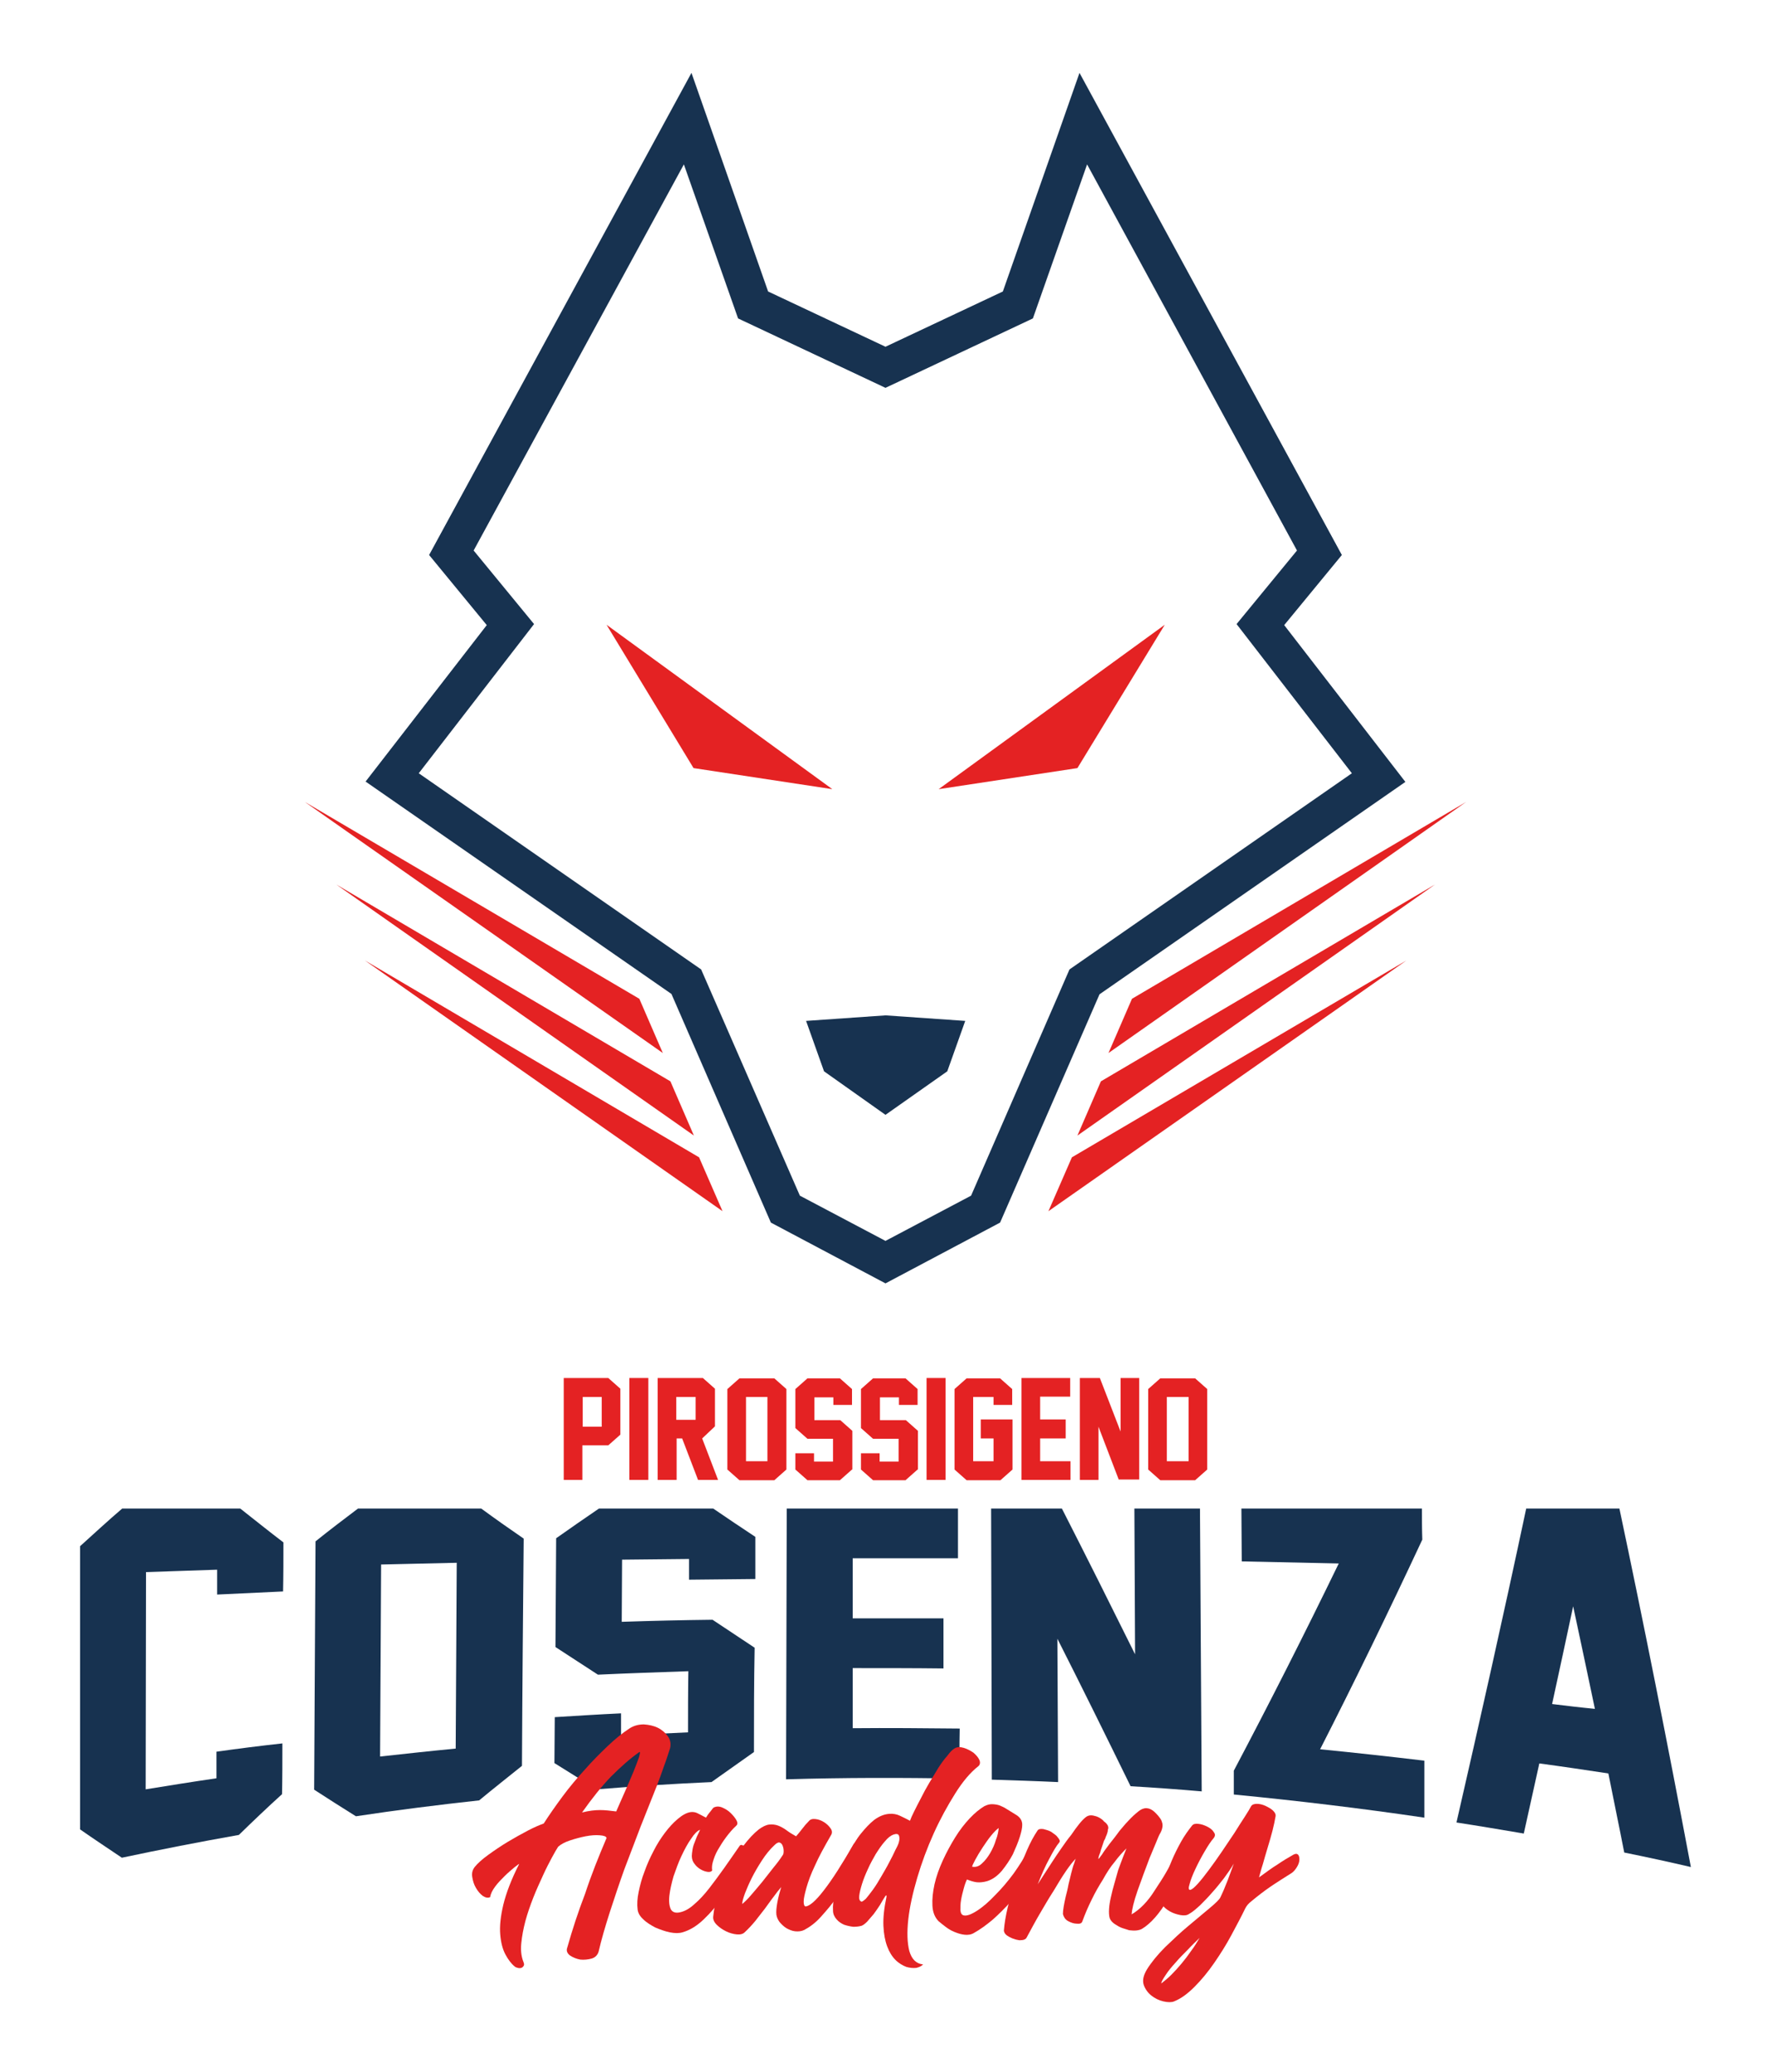 <svg xmlns="http://www.w3.org/2000/svg" xmlns:xlink="http://www.w3.org/1999/xlink" id="Livello_1" x="0px" y="0px" viewBox="0 0 513.3 600" style="enable-background:new 0 0 513.3 600;" xml:space="preserve"><style type="text/css">	.st0{fill:#E42223;}	.st1{fill:#173250;}</style><g>	<g>		<polygon class="st0" points="200.9,222.4 241.1,228.5 175.7,180.9   "></polygon>		<polygon class="st0" points="312.1,222.4 271.9,228.5 337.4,180.9   "></polygon>		<polygon class="st1" points="256.5,294 233.5,295.6 238.7,310.2 256.5,322.8 274.4,310.2 279.6,295.6   "></polygon>		<g>			<g>				<path class="st0" d="M179.7,415.4l-3.5,3.1h-7.5v10h-5.4v-29.5h12.9l3.5,3.1V415.4z M174.3,413.1v-8.6h-5.5v8.6H174.3z"></path>				<path class="st0" d="M187.8,428.5h-5.5v-29.5h5.5V428.5z"></path>				<path class="st0" d="M208,428.5h-5.8l-4.6-12h-1.6v12h-5.5v-29.5h13.1l3.5,3.1V413l-3.7,3.5L208,428.5z M195.9,411.1h5.6v-6.6     h-5.6V411.1z"></path>				<path class="st0" d="M227.8,425.5l-3.5,3.1h-10.1l-3.5-3.1v-23.3l3.5-3.1h10.1l3.5,3.1V425.5z M222.3,423.1v-18.6h-6.2v18.6     H222.3z"></path>				<path class="st0" d="M246.8,425.5l-3.5,3.1h-9.4l-3.5-3.1v-4.7h5.4v2.4h5.5v-6.6h-7.4l-3.5-3.1v-11.3l3.5-3.1h9.4l3.5,3.1v4.6     h-5.4v-2.2h-5.5v6.6h7.5l3.5,3.1V425.5z"></path>				<path class="st0" d="M265.8,425.5l-3.5,3.1h-9.4l-3.5-3.1v-4.7h5.4v2.4h5.5v-6.6h-7.4l-3.5-3.1v-11.3l3.5-3.1h9.4l3.5,3.1v4.6     h-5.4v-2.2h-5.5v6.6h7.5l3.5,3.1V425.5z"></path>				<path class="st0" d="M273.9,428.5h-5.5v-29.5h5.5V428.5z"></path>				<path class="st0" d="M293.3,425.5l-3.5,3.1H280l-3.5-3.1v-23.3l3.5-3.1h9.7l3.5,3.1v4.6h-5.4v-2.3h-5.9v18.6h5.9v-6.6h-3.7v-5.5     h9.2V425.5z"></path>				<path class="st0" d="M310.1,428.5h-14.2v-29.5H310v5.4h-8.7v6.6h7.4v5.5h-7.4v6.6h8.8V428.5z"></path>				<path class="st0" d="M324.1,428.5l-5.9-15.4v15.4h-5.4v-29.5h5.8l6,15.5v-15.5h5.4v29.4l0,0H324.1z"></path>				<path class="st0" d="M349.7,425.5l-3.5,3.1h-10.1l-3.5-3.1v-23.3l3.5-3.1h10.1l3.5,3.1V425.5z M344.3,423.1v-18.6H338v18.6     H344.3z"></path>			</g>		</g>		<g>			<path class="st1" d="M81.7,519.5c-4.2,3.8-8.4,7.8-12.5,11.8c-11.3,2-22.6,4.2-33.9,6.6c-4-2.7-8.1-5.4-12.1-8.2    c0-27.3,0-54.7,0-82c4.1-3.7,8.1-7.4,12.2-10.9c11.4,0,22.8,0,34.2,0c4.2,3.3,8.3,6.6,12.5,9.8c0,4.7,0,9.5-0.1,14.2    c-6.4,0.3-12.8,0.6-19.1,0.9c0-2.4,0-4.8,0-7.2c-6.9,0.2-13.7,0.5-20.6,0.7c0,21-0.1,41.9-0.1,62.9c6.8-1.1,13.6-2.2,20.5-3.2    c0-2.6,0-5.2,0-7.7c6.4-0.9,12.7-1.7,19.1-2.4C81.8,509.6,81.8,514.6,81.7,519.5z"></path>			<path class="st1" d="M151.2,511.3c-4.1,3.3-8.3,6.6-12.4,10c-11.9,1.3-23.8,2.8-35.7,4.6c-4-2.5-8.1-5.1-12.1-7.7    c0.1-24,0.3-47.9,0.4-71.9c4.1-3.3,8.2-6.4,12.3-9.5c11.9,0,23.8,0,35.7,0c4.1,3,8.2,5.9,12.3,8.7    C151.5,467.5,151.3,489.4,151.2,511.3z M132,506.3c0.1-17.9,0.2-35.9,0.3-53.8c-7.3,0.2-14.6,0.3-21.9,0.5    c-0.1,18.5-0.2,37.1-0.3,55.6C117.4,507.8,124.7,507,132,506.3z"></path>			<path class="st1" d="M218.4,507.3c-4.1,2.9-8.2,5.8-12.3,8.7c-11.1,0.5-22.2,1.2-33.2,2.1c-4.1-2.5-8.2-5-12.3-7.6    c0-4.4,0.1-8.8,0.1-13.3c6.4-0.4,12.8-0.8,19.2-1.1c0,2.2,0,4.4,0,6.5c6.5-0.4,12.9-0.7,19.4-1c0-5.9,0-11.8,0.1-17.7    c-8.7,0.3-17.5,0.6-26.2,1c-4.1-2.7-8.2-5.3-12.3-8c0.1-10.5,0.1-21,0.2-31.5c4.1-2.9,8.3-5.8,12.4-8.6c11,0,22.1,0,33.1,0    c4.1,2.8,8.1,5.5,12.2,8.2c0,4.1,0,8.1,0,12.2c-6.4,0.1-12.8,0.1-19.2,0.2c0-2,0-4,0-6c-6.5,0.1-12.9,0.1-19.4,0.2    c0,6-0.1,12-0.1,18c8.8-0.3,17.6-0.5,26.3-0.6c4.1,2.7,8.1,5.4,12.2,8.1C218.4,487.2,218.4,497.2,218.4,507.3z"></path>			<path class="st1" d="M278,515c-16.8-0.3-33.5-0.3-50.3,0.2c0.1-26.1,0.1-52.3,0.2-78.4c16.5,0,33.1,0,49.6,0c0,4.8,0,9.6,0,14.4    c-10.2,0-20.3,0-30.5,0c0,5.8,0,11.6,0,17.4c8.8,0,17.5,0,26.3,0c0,4.8,0,9.7,0,14.5c-8.8-0.1-17.5-0.1-26.3-0.1    c0,5.8,0,11.6,0,17.4c10.3-0.1,20.7,0,31,0.1C277.9,505.4,277.9,510.2,278,515z"></path>			<path class="st1" d="M327.5,517.2c-7.1-14.5-14.1-28.7-21.2-42.7c0.1,13.8,0.1,27.7,0.2,41.5c-6.4-0.3-12.8-0.5-19.2-0.7    c-0.1-26.2-0.1-52.3-0.2-78.5c6.8,0,13.7,0,20.5,0c7.1,13.9,14.1,27.9,21.2,42.2c-0.1-14.1-0.1-28.1-0.2-42.2c6.3,0,12.7,0,19,0    c0.2,27.3,0.3,54.6,0.5,81.8c0,0,0,0.1,0.1,0.1C341.3,518.1,334.4,517.6,327.5,517.2z"></path>			<path class="st1" d="M412.6,526.3c-18.3-2.7-36.7-4.9-55.2-6.7c0-2.3,0-4.6,0-6.9c10.2-19.3,20.3-39.2,30.4-60    c-9.4-0.2-18.8-0.4-28.1-0.6c0-5.1-0.1-10.2-0.1-15.3c17.4,0,34.9,0,52.3,0c0,3,0,6,0.1,9c-9.9,21.2-19.7,41.3-29.6,60.7    c10.1,1,20.1,2.1,30.2,3.3C412.6,515.2,412.6,520.8,412.6,526.3z"></path>			<path class="st1" d="M470.5,536.4c-1.5-7.7-3.1-15.3-4.6-22.9c-6.6-1-13.3-2-20-2.9c-1.5,6.8-3,13.6-4.5,20.3    c-6.5-1.1-13-2.2-19.5-3.2c6.7-29.2,13.5-59.4,20.2-90.9c9,0,18,0,27,0c7,33.1,13.9,67.7,20.7,103.8    C483.4,539.1,476.9,537.7,470.5,536.4z M462,494.8c-2.1-10-4.2-19.9-6.3-29.7c-2,9.5-4.1,19-6.1,28.3    C453.7,493.9,457.8,494.4,462,494.8z"></path>		</g>		<g>			<path class="st1" d="M256.5,371.6L223.3,354l-28.8-66.2l-88.6-61.5L141,181l-16.7-20.3l76-139.6l22.2,63.3l34,16l34-16l22.2-63.3    l76,139.6L372,181l35.1,45.4l-88.6,61.5L289.7,354L256.5,371.6z M231.7,346.2l24.8,13.1l24.8-13.1l28.5-65.5l81.8-56.8    l-33.4-43.2l17.5-21.3L314.9,47.6l-15.7,44.6l-42.7,20.1l-42.7-20.1l-15.7-44.6l-60.9,111.8l17.5,21.3l-33.4,43.2l81.8,56.8    L231.7,346.2z"></path>		</g>		<polygon class="st0" points="327.9,289.2 321.1,304.9 424.7,232.2   "></polygon>		<polygon class="st0" points="318.9,313.1 312.1,328.8 415.7,256.1   "></polygon>		<polygon class="st0" points="310.5,335.1 303.7,350.7 407.4,278.1   "></polygon>		<polygon class="st0" points="185.2,289.2 192,304.9 88.3,232.2   "></polygon>		<polygon class="st0" points="194.2,313.1 201,328.8 97.4,256.1   "></polygon>		<polygon class="st0" points="202.5,335.1 209.3,350.7 105.7,278.1   "></polygon>	</g>	<g>		<path class="st0" d="M175.7,532.2c-0.1-0.5-0.8-0.7-2-0.8c-1.2-0.1-2.5,0-4.1,0.3c-1.5,0.3-3,0.7-4.5,1.2   c-1.5,0.5-2.6,1.1-3.4,1.8c-0.4,0.6-1,1.6-1.8,3.1c-0.8,1.5-1.7,3.2-2.6,5.2c-0.9,2-1.9,4.1-2.8,6.4s-1.7,4.6-2.3,6.8   c-0.6,2.3-1,4.4-1.2,6.5c-0.2,2,0,3.8,0.6,5.3c0.2,0.5,0.3,0.9,0.1,1.2c-0.2,0.3-0.4,0.5-0.7,0.6c-0.3,0.1-0.7,0.1-1,0   c-0.4-0.1-0.7-0.2-0.9-0.4c-1-0.8-1.9-2-2.7-3.5c-0.8-1.5-1.3-3.4-1.5-5.8c-0.2-2.4,0.1-5.2,0.9-8.6c0.8-3.3,2.3-7.3,4.6-11.8   c-0.1,0-0.5,0.3-1.4,1c-0.8,0.7-1.8,1.5-2.8,2.5c-1,1-2,2-2.8,3.1c-0.8,1.1-1.3,2.1-1.4,3c-0.6,0.3-1.3,0.2-2.1-0.3   c-0.8-0.6-1.4-1.3-2-2.3c-0.6-1-0.9-2-1.1-3.2c-0.2-1.2,0.1-2.1,0.7-2.9c0.8-1,2.1-2.2,3.9-3.5c1.8-1.3,3.7-2.6,5.7-3.8   c2-1.2,4-2.3,5.9-3.3c1.9-1,3.4-1.6,4.5-2c1.6-2.5,3.5-5.2,5.5-7.9c2-2.7,4.2-5.3,6.4-7.7c2.2-2.5,4.4-4.7,6.6-6.8   c2.2-2.1,4.3-3.8,6.3-5.1c1.2-0.8,2.6-1.2,4.2-1.2c1.5,0.1,2.9,0.4,4.1,1s2.2,1.5,2.9,2.5c0.7,1,0.9,2.2,0.6,3.4   c-0.5,1.5-1,3.2-1.8,5.3c-0.7,2.1-1.4,3.9-2,5.5c-1.5,3.7-3,7.6-4.7,11.8c-1.6,4.2-3.2,8.4-4.8,12.6c-1.5,4.2-2.9,8.4-4.2,12.4   c-1.3,4.1-2.4,7.8-3.2,11.3c-0.3,1-1,1.7-2,2c-1.1,0.3-2.2,0.4-3.3,0.3c-1.1-0.2-2.1-0.6-3-1.2c-0.8-0.6-1.1-1.4-0.8-2.2   c1.5-5.3,3.2-10.5,5.2-15.7C171.3,542.8,173.4,537.6,175.7,532.2z M178.5,524.5c0.8-1.9,1.7-3.8,2.6-5.9c0.9-2.1,1.7-3.9,2.4-5.6   c0.7-1.7,1.2-3.1,1.6-4.2c0.3-1.1,0.4-1.6,0.1-1.5c-2.7,1.9-5.4,4.3-8.2,7.1c-2.7,2.8-5.5,6.3-8.4,10.4c2-0.5,3.7-0.7,5.2-0.7   C175.3,524.1,176.9,524.3,178.5,524.5z"></path>		<path class="st0" d="M214.3,534.4c0.2-0.2,0.4-0.3,0.8-0.1c0.4,0.1,0.7,0.3,1.1,0.6c0.4,0.3,0.7,0.6,0.9,0.9   c0.2,0.3,0.3,0.6,0.2,0.8c-0.9,1.5-2.1,3.5-3.4,5.8c-1.4,2.4-2.9,4.7-4.6,7c-1.7,2.4-3.5,4.5-5.5,6.4c-2,1.9-4,3.1-6.1,3.7   c-1,0.3-2.2,0.3-3.7,0c-1.4-0.3-2.8-0.8-4.2-1.4c-1.3-0.7-2.5-1.4-3.5-2.4c-1-0.9-1.5-1.9-1.6-2.8c-0.2-1.5-0.1-3.2,0.3-5.1   c0.4-1.9,0.9-3.9,1.7-5.9c0.7-2,1.6-4,2.6-5.9c1-2,2.1-3.7,3.3-5.3c1.2-1.6,2.4-2.9,3.7-4c1.3-1.1,2.5-1.8,3.7-2   c0.7-0.1,1.4,0,2,0.3c0.6,0.3,1.4,0.7,2.5,1.3c0.3-0.5,0.7-1.1,1.3-1.8c0.6-0.8,0.9-1.2,1.1-1.2c0.7-0.3,1.5-0.3,2.4,0.1   c0.9,0.4,1.7,0.9,2.4,1.6c0.7,0.7,1.2,1.3,1.6,2c0.4,0.7,0.4,1.2,0,1.6c-1.1,1-2.1,2.2-3,3.4c-0.9,1.2-1.7,2.5-2.4,3.7   s-1.1,2.4-1.4,3.4c-0.3,1-0.3,1.9-0.2,2.5c-0.2,0.3-0.7,0.5-1.3,0.4c-0.7-0.1-1.3-0.3-2-0.7c-0.7-0.4-1.3-0.9-1.8-1.6   c-0.5-0.6-0.8-1.4-0.8-2.3c0-0.5,0.1-1.1,0.2-1.8c0.1-0.7,0.3-1.4,0.6-2.1c0.3-0.7,0.5-1.4,0.8-2c0.3-0.6,0.6-1.2,0.8-1.7   c-0.8,0.3-1.7,1.2-2.6,2.6c-1,1.4-1.9,3.1-2.8,5c-0.9,1.9-1.6,3.9-2.3,5.9c-0.6,2.1-1,3.9-1.2,5.6c-0.2,1.7,0,3,0.4,3.9   c0.5,0.9,1.4,1.2,2.7,0.9c1.4-0.3,2.8-1.1,4.2-2.4c1.4-1.2,2.8-2.7,4.2-4.5c1.4-1.8,2.8-3.7,4.3-5.8   C211.3,538.7,212.8,536.6,214.3,534.4z"></path>		<path class="st0" d="M247.3,533.9c0.2-0.2,0.5-0.3,1-0.3c0.5,0,0.9,0.2,1.4,0.4c0.4,0.2,0.8,0.5,1,0.9c0.3,0.4,0.3,0.8,0,1.1   c-1.1,1.9-2.3,3.9-3.7,6.2c-1.4,2.3-2.9,4.5-4.4,6.8s-3.2,4.2-4.8,6c-1.6,1.8-3.3,3-4.8,3.8c-0.8,0.4-1.7,0.5-2.7,0.4   c-0.9-0.1-1.8-0.5-2.5-0.9c-0.8-0.5-1.4-1.1-2-1.8c-0.5-0.7-0.8-1.4-0.9-2.1c-0.1-0.9,0-2.1,0.3-3.7c0.3-1.6,0.7-3,1.1-4.3   c-0.7,0.8-1.4,1.7-2.2,2.8c-0.8,1-1.6,2.2-2.5,3.4c-0.9,1.2-1.9,2.4-2.8,3.6c-1,1.2-2,2.3-3.1,3.3c-0.5,0.5-1.3,0.7-2.3,0.6   c-1-0.1-2.1-0.4-3.1-0.9s-1.9-1.1-2.7-1.9c-0.8-0.8-1.1-1.6-1-2.4c0.2-2.2,0.7-4.4,1.5-6.9c0.8-2.4,1.9-4.8,3.1-7.1   c1.2-2.3,2.6-4.4,4.1-6.4c1.5-2,3-3.6,4.5-4.8c1.1-0.8,2.1-1.3,3-1.4c0.9-0.1,1.8,0,2.6,0.3c0.8,0.3,1.7,0.8,2.5,1.4   c0.8,0.6,1.8,1.2,2.7,1.7c0.6-0.7,1.2-1.4,1.8-2.2c0.6-0.8,1.2-1.5,1.9-2.2c0.4-0.5,1-0.7,1.9-0.6c0.9,0.1,1.7,0.4,2.5,0.9   c0.8,0.5,1.4,1.1,1.9,1.8c0.5,0.7,0.5,1.4,0.1,2c-1.9,3.3-3.5,6.2-4.6,8.7c-1.2,2.5-2,4.7-2.5,6.5c-0.5,1.8-0.8,3.1-0.8,4   c0,0.9,0.2,1.4,0.6,1.4c1.1-0.1,2.9-1.6,5.2-4.6C241.1,544.2,243.9,539.8,247.3,533.9z M226.7,537.2c0.2-0.2,0.3-0.6,0.3-1.2   c0-0.6-0.1-1.1-0.3-1.6c-0.2-0.5-0.5-0.8-0.9-0.9c-0.4-0.1-0.9,0.2-1.5,0.8c-1.3,1.2-2.5,2.7-3.6,4.4c-1.1,1.7-2.1,3.4-2.9,5   c-0.8,1.6-1.5,3.2-2,4.5c-0.5,1.4-0.8,2.4-0.8,3.1c0.6-0.5,1.5-1.3,2.5-2.5c1-1.2,2.1-2.4,3.3-3.9c1.1-1.4,2.2-2.8,3.3-4.2   C225.1,539.5,226,538.3,226.7,537.2z"></path>		<path class="st0" d="M276.6,506.2c0.7-0.4,1.6-0.4,2.6-0.1c1,0.3,1.9,0.8,2.8,1.4c0.8,0.7,1.4,1.4,1.7,2.1s0.2,1.4-0.3,1.8   c-2.3,1.8-4.5,4.4-6.7,7.9c-2.2,3.5-4.3,7.3-6.2,11.5c-1.9,4.2-3.5,8.5-4.8,12.9c-1.3,4.4-2.2,8.5-2.6,12.1   c-0.4,3.7-0.3,6.7,0.3,9.1c0.7,2.4,2,3.7,4,3.9c-0.5,0.5-1.1,0.8-2,1c-0.9,0.1-1.9,0-2.9-0.3c-1-0.4-2.1-1-3.1-2   c-1-1-1.8-2.3-2.4-3.9c-0.6-1.6-1-3.6-1.1-6c-0.1-2.3,0.2-5.1,0.9-8.4c0-0.2,0-0.4-0.1-0.4c-0.1,0-0.1,0.1-0.3,0.3   c-0.5,0.8-1,1.6-1.5,2.5c-0.6,0.9-1.2,1.8-1.8,2.6c-0.7,0.8-1.3,1.5-1.9,2.2c-0.6,0.6-1.1,1-1.6,1.2c-0.7,0.2-1.5,0.3-2.4,0.3   c-0.9-0.1-1.8-0.3-2.7-0.6c-0.9-0.4-1.6-0.9-2.2-1.6c-0.6-0.7-1-1.5-1-2.5c-0.1-1.4,0.1-3,0.5-4.8c0.4-1.9,0.9-3.8,1.6-5.9   c0.7-2,1.6-4.1,2.6-6.1c1-2,2.1-3.9,3.4-5.5s2.5-2.9,3.9-4c1.4-1,2.8-1.6,4.3-1.7c1.1-0.1,2.2,0.1,3.2,0.6c1,0.5,1.9,0.9,2.8,1.4   c0.2-0.6,0.6-1.5,1.2-2.7c0.6-1.2,1.2-2.4,2-3.9c0.7-1.4,1.5-2.9,2.4-4.4c0.9-1.5,1.8-3,2.6-4.3c0.9-1.4,1.7-2.5,2.6-3.5   C275.2,507.3,275.9,506.6,276.6,506.2z M260.4,533.3c0.2-0.7,0.2-1.3,0-1.8c-0.2-0.5-0.7-0.6-1.6-0.3c-0.8,0.3-1.6,0.9-2.5,2   c-0.9,1-1.7,2.2-2.6,3.6c-0.8,1.4-1.6,2.8-2.3,4.4c-0.7,1.5-1.3,3-1.7,4.3c-0.4,1.3-0.7,2.5-0.8,3.4c-0.1,1,0.1,1.5,0.6,1.7   c0.2,0.1,0.6-0.2,1.3-0.8c0.6-0.7,1.3-1.6,2.1-2.7c0.8-1.1,1.6-2.4,2.4-3.8c0.8-1.4,1.6-2.7,2.3-4.1c0.7-1.3,1.3-2.5,1.8-3.6   C260,534.5,260.3,533.8,260.4,533.3z"></path>		<path class="st0" d="M297.8,535.6c0.2-0.2,0.5-0.3,0.9-0.3c0.4,0.1,0.7,0.2,1.1,0.4c0.3,0.2,0.6,0.5,0.8,0.9   c0.2,0.4,0.1,0.8-0.1,1.1c-0.7,2.2-1.8,4.4-3.1,6.6c-1.3,2.2-2.8,4.2-4.5,6.2c-1.7,1.9-3.5,3.7-5.3,5.3c-1.9,1.6-3.7,2.9-5.5,3.9   c-0.8,0.5-1.8,0.6-2.7,0.5c-1-0.1-1.9-0.4-2.9-0.8c-1-0.4-1.8-0.9-2.6-1.5c-0.8-0.6-1.4-1.1-2-1.6c-1.1-1.1-1.7-2.6-1.8-4.5   c-0.1-1.9,0.1-3.9,0.6-6.2c0.5-2.2,1.3-4.5,2.4-6.9c1.1-2.4,2.3-4.6,3.6-6.7c1.3-2.1,2.7-3.9,4.2-5.5c1.5-1.6,2.9-2.7,4.2-3.5   c0.8-0.4,1.5-0.6,2.2-0.6c0.7,0,1.4,0.1,2.1,0.3c0.7,0.3,1.5,0.6,2.2,1.1c0.8,0.5,1.6,1,2.6,1.6c1.4,0.8,2,1.9,1.9,3.2   c0,0.6-0.2,1.7-0.7,3.3c-0.5,1.6-1.2,3.2-2,5c-0.9,1.7-2,3.3-3.2,4.8c-1.3,1.5-2.7,2.5-4.3,3c-1.1,0.3-2.1,0.4-3,0.3   c-0.8-0.1-1.8-0.4-2.8-0.8c-0.3,0.6-0.6,1.4-0.9,2.5c-0.3,1.1-0.6,2.2-0.8,3.4c-0.2,1.1-0.2,2.1-0.2,3c0.1,0.9,0.4,1.4,1,1.5   c0.9,0.2,2.2-0.3,3.9-1.4c1.7-1.1,3.4-2.6,5.2-4.5c1.8-1.8,3.6-3.9,5.3-6.2C295.3,540.1,296.8,537.8,297.8,535.6z M289.3,529.3   c-0.6,0.4-1.3,1.1-2.2,2.2c-0.9,1.1-1.7,2.3-2.5,3.5c-0.8,1.2-1.5,2.4-2.1,3.5c-0.6,1.1-0.9,1.8-0.9,2c1,0.2,2-0.1,2.8-0.9   c0.9-0.8,1.7-1.8,2.4-3c0.7-1.2,1.3-2.5,1.7-3.9C289,531.5,289.2,530.3,289.3,529.3z"></path>		<path class="st0" d="M342.6,537.4c0.2,0.1,0.3,0.1,0.5,0.3c0.2,0.2,0.3,0.3,0.5,0.4c0.1,0.1,0.3,0.2,0.4,0.3   c0.2,0.3,0.2,0.5,0.2,0.6c-0.7,1.5-1.6,3.1-2.5,4.9c-0.9,1.8-2,3.8-3.3,5.9c-2.5,4.3-5.1,7.2-7.6,8.7c-0.9,0.5-2.1,0.6-3.7,0.4   c-0.7-0.2-1.3-0.4-1.9-0.6c-0.6-0.2-1.2-0.5-1.8-0.9c-1.1-0.6-1.8-1.4-2-2.2c-0.3-1.3-0.2-3.3,0.4-5.9c0.3-1.3,0.6-2.6,1-3.9   c0.4-1.3,0.7-2.6,1.1-3.9c0.5-1.3,0.9-2.5,1.3-3.5c0.4-1,0.8-2,1.1-2.8c-1.1,1.1-2.3,2.4-3.4,3.9c-1.2,1.4-2.3,3.1-3.4,5.1   c-1.2,1.9-2.3,3.8-3.3,5.9c-1,2-1.9,4.1-2.7,6.3c-0.2,0.5-0.7,0.7-1.6,0.6c-0.8,0-1.7-0.3-2.6-0.8c-0.8-0.5-1.2-1.2-1.4-2   c0-1.1,0.3-2.8,0.8-5c0.3-1.2,0.6-2.3,0.8-3.5c0.3-1.1,0.5-2.2,0.8-3.3c0.3-1.1,0.5-2,0.8-2.7c0.2-0.7,0.4-1.2,0.5-1.5   c-1.6,1.6-3.7,4.7-6.4,9.3c-1.5,2.3-2.8,4.6-4.1,6.8c-1.3,2.2-2.5,4.5-3.7,6.7c-0.3,0.6-1,0.8-2.1,0.8c-0.6-0.1-1.1-0.2-1.6-0.4   c-0.5-0.1-0.9-0.4-1.4-0.6c-0.9-0.5-1.4-1-1.5-1.8c0.3-4,1.5-9,3.6-15.2c1.1-3.1,2.1-5.8,3.1-8.1c1-2.3,2-4.1,3-5.6   c0.3-0.5,0.8-0.6,1.7-0.5c0.3,0.1,0.7,0.2,1.1,0.3c0.4,0.1,0.8,0.3,1.2,0.5c0.4,0.3,0.7,0.5,1.1,0.8c0.3,0.2,0.6,0.5,0.8,0.8   c0.5,0.6,0.7,1,0.5,1.4c-0.5,0.6-0.9,1.2-1.4,2c-0.5,0.8-1,1.8-1.6,2.9c-1.1,2-2.2,4.5-3.3,7.3c0.5-0.8,1.1-1.7,1.8-2.8   c0.7-1.1,1.5-2.3,2.4-3.7c0.9-1.4,1.8-2.7,2.7-4c0.9-1.3,1.8-2.6,2.8-3.8c1.7-2.5,3.1-4.3,4.3-5.2c0.7-0.5,1.5-0.6,2.5-0.3   c0.5,0.1,1,0.3,1.5,0.6c0.5,0.3,0.9,0.6,1.2,1c1,0.7,1.4,1.5,1.2,2.2c-0.1,0.1-0.1,0.3-0.1,0.5c0,0.2-0.1,0.5-0.2,0.8   c-0.1,0.3-0.2,0.6-0.4,1c-0.1,0.4-0.3,0.8-0.5,1.1c-0.2,0.6-0.4,1.2-0.6,1.8c-0.2,0.6-0.4,1.1-0.5,1.6c-0.4,1-0.6,1.6-0.5,1.9   c0.1-0.1,0.2-0.3,0.4-0.5c0.1-0.2,0.4-0.5,0.6-0.8c0.6-1,1.4-2,2.2-3.1c0.9-1.1,1.9-2.4,3-3.9c2.3-2.8,4.2-4.7,5.9-5.9   c1.6-1,3.1-0.6,4.6,1c0.5,0.5,0.8,0.9,1.1,1.3c0.3,0.4,0.5,0.8,0.6,1.2c0.3,0.8,0.2,1.8-0.4,3c-0.5,0.8-0.9,1.9-1.4,3.1   c-0.5,1.2-1.1,2.6-1.8,4.3c-0.6,1.6-1.2,3.2-1.8,4.8c-0.6,1.6-1.1,3.1-1.7,4.7c-1.1,3.2-1.6,5.4-1.7,6.8c2.4-1.4,4.7-3.7,6.8-7.1   c1.1-1.7,2.2-3.3,3.1-4.9c0.9-1.6,1.8-3.1,2.7-4.7v-0.2l1.4-0.3C342.2,537.3,342.4,537.4,342.6,537.4z"></path>		<path class="st0" d="M374.7,537c0.6-0.3,1-0.3,1.3,0c0.3,0.3,0.4,0.8,0.4,1.4c0,0.6-0.2,1.3-0.6,2s-0.9,1.4-1.6,1.9   c-2.2,1.4-4.3,2.7-6.2,4c-1.9,1.3-3.7,2.7-5.5,4.2c-0.8,0.6-1.4,1.3-1.8,2.1c-1.1,2.3-2.5,4.9-4,7.7c-1.5,2.8-3.2,5.5-5,8.1   c-1.8,2.6-3.7,4.9-5.7,6.9c-2,2-3.9,3.4-5.9,4.2c-0.7,0.3-1.8,0.3-3.1,0c-1.3-0.3-2.5-0.9-3.5-1.7c-1-0.8-1.8-1.9-2.2-3.1   c-0.4-1.3-0.1-2.7,0.9-4.4c1.3-2.1,3.1-4.3,5.3-6.5c2.3-2.2,4.5-4.3,6.8-6.2c2.3-1.9,4.3-3.6,6.1-5.1s2.8-2.5,3.1-3.1   c0.3-0.6,0.6-1.3,1-2.2c0.4-0.9,0.7-1.8,1.1-2.7c0.3-0.9,0.7-1.8,1-2.7c0.3-0.9,0.6-1.6,0.8-2.2c-0.8,1.4-1.8,2.8-2.9,4.3   c-1.1,1.4-2.2,2.8-3.4,4.1c-1.1,1.3-2.3,2.5-3.4,3.6c-1.2,1.1-2.2,2-3.3,2.6c-0.6,0.4-1.4,0.5-2.5,0.3c-1-0.2-2-0.5-2.9-1   c-0.9-0.5-1.7-1.1-2.3-1.9c-0.6-0.8-0.8-1.5-0.7-2.3c0.3-1.4,0.7-3,1.3-4.9c0.6-1.8,1.3-3.7,2.1-5.6c0.8-1.9,1.7-3.7,2.7-5.5   c1-1.8,2.1-3.3,3.2-4.7c0.4-0.5,1-0.6,1.9-0.5c0.9,0.1,1.7,0.4,2.5,0.8c0.8,0.4,1.5,0.9,1.9,1.6c0.5,0.6,0.4,1.2-0.1,1.8   c-0.7,0.8-1.5,2-2.5,3.7c-1,1.7-1.9,3.4-2.7,5.1c-0.8,1.7-1.4,3.2-1.7,4.4c-0.4,1.2-0.3,1.8,0.2,1.7c0.5-0.1,1.2-0.7,2.2-1.8   c1-1.1,2-2.4,3.2-4c1.2-1.6,2.4-3.3,3.7-5.2c1.3-1.9,2.5-3.7,3.7-5.5c1.1-1.8,2.1-3.3,3-4.7c0.9-1.4,1.5-2.4,1.8-3   c0.3-0.5,0.9-0.7,1.7-0.7c0.8,0,1.6,0.2,2.5,0.6c0.8,0.4,1.6,0.8,2.2,1.4c0.6,0.6,0.8,1.1,0.7,1.6c-0.2,1.2-0.5,2.6-0.9,4.2   c-0.4,1.6-0.9,3.2-1.4,4.9c-0.5,1.7-1,3.3-1.4,4.8c-0.5,1.5-0.8,2.8-1.1,3.8c2.1-1.5,3.8-2.8,5.3-3.7   C371.6,538.8,373.1,537.9,374.7,537z M336.4,574.3c0.9-0.7,1.9-1.5,2.9-2.5c1-1,2-2.1,3-3.3c1-1.2,1.9-2.4,2.8-3.7   c0.9-1.2,1.7-2.5,2.4-3.7c-1,1-2.2,2.1-3.4,3.4c-1.3,1.3-2.5,2.5-3.6,3.8c-1.1,1.2-2.1,2.4-2.8,3.5   C336.9,573,336.4,573.8,336.4,574.3z"></path>	</g></g></svg>